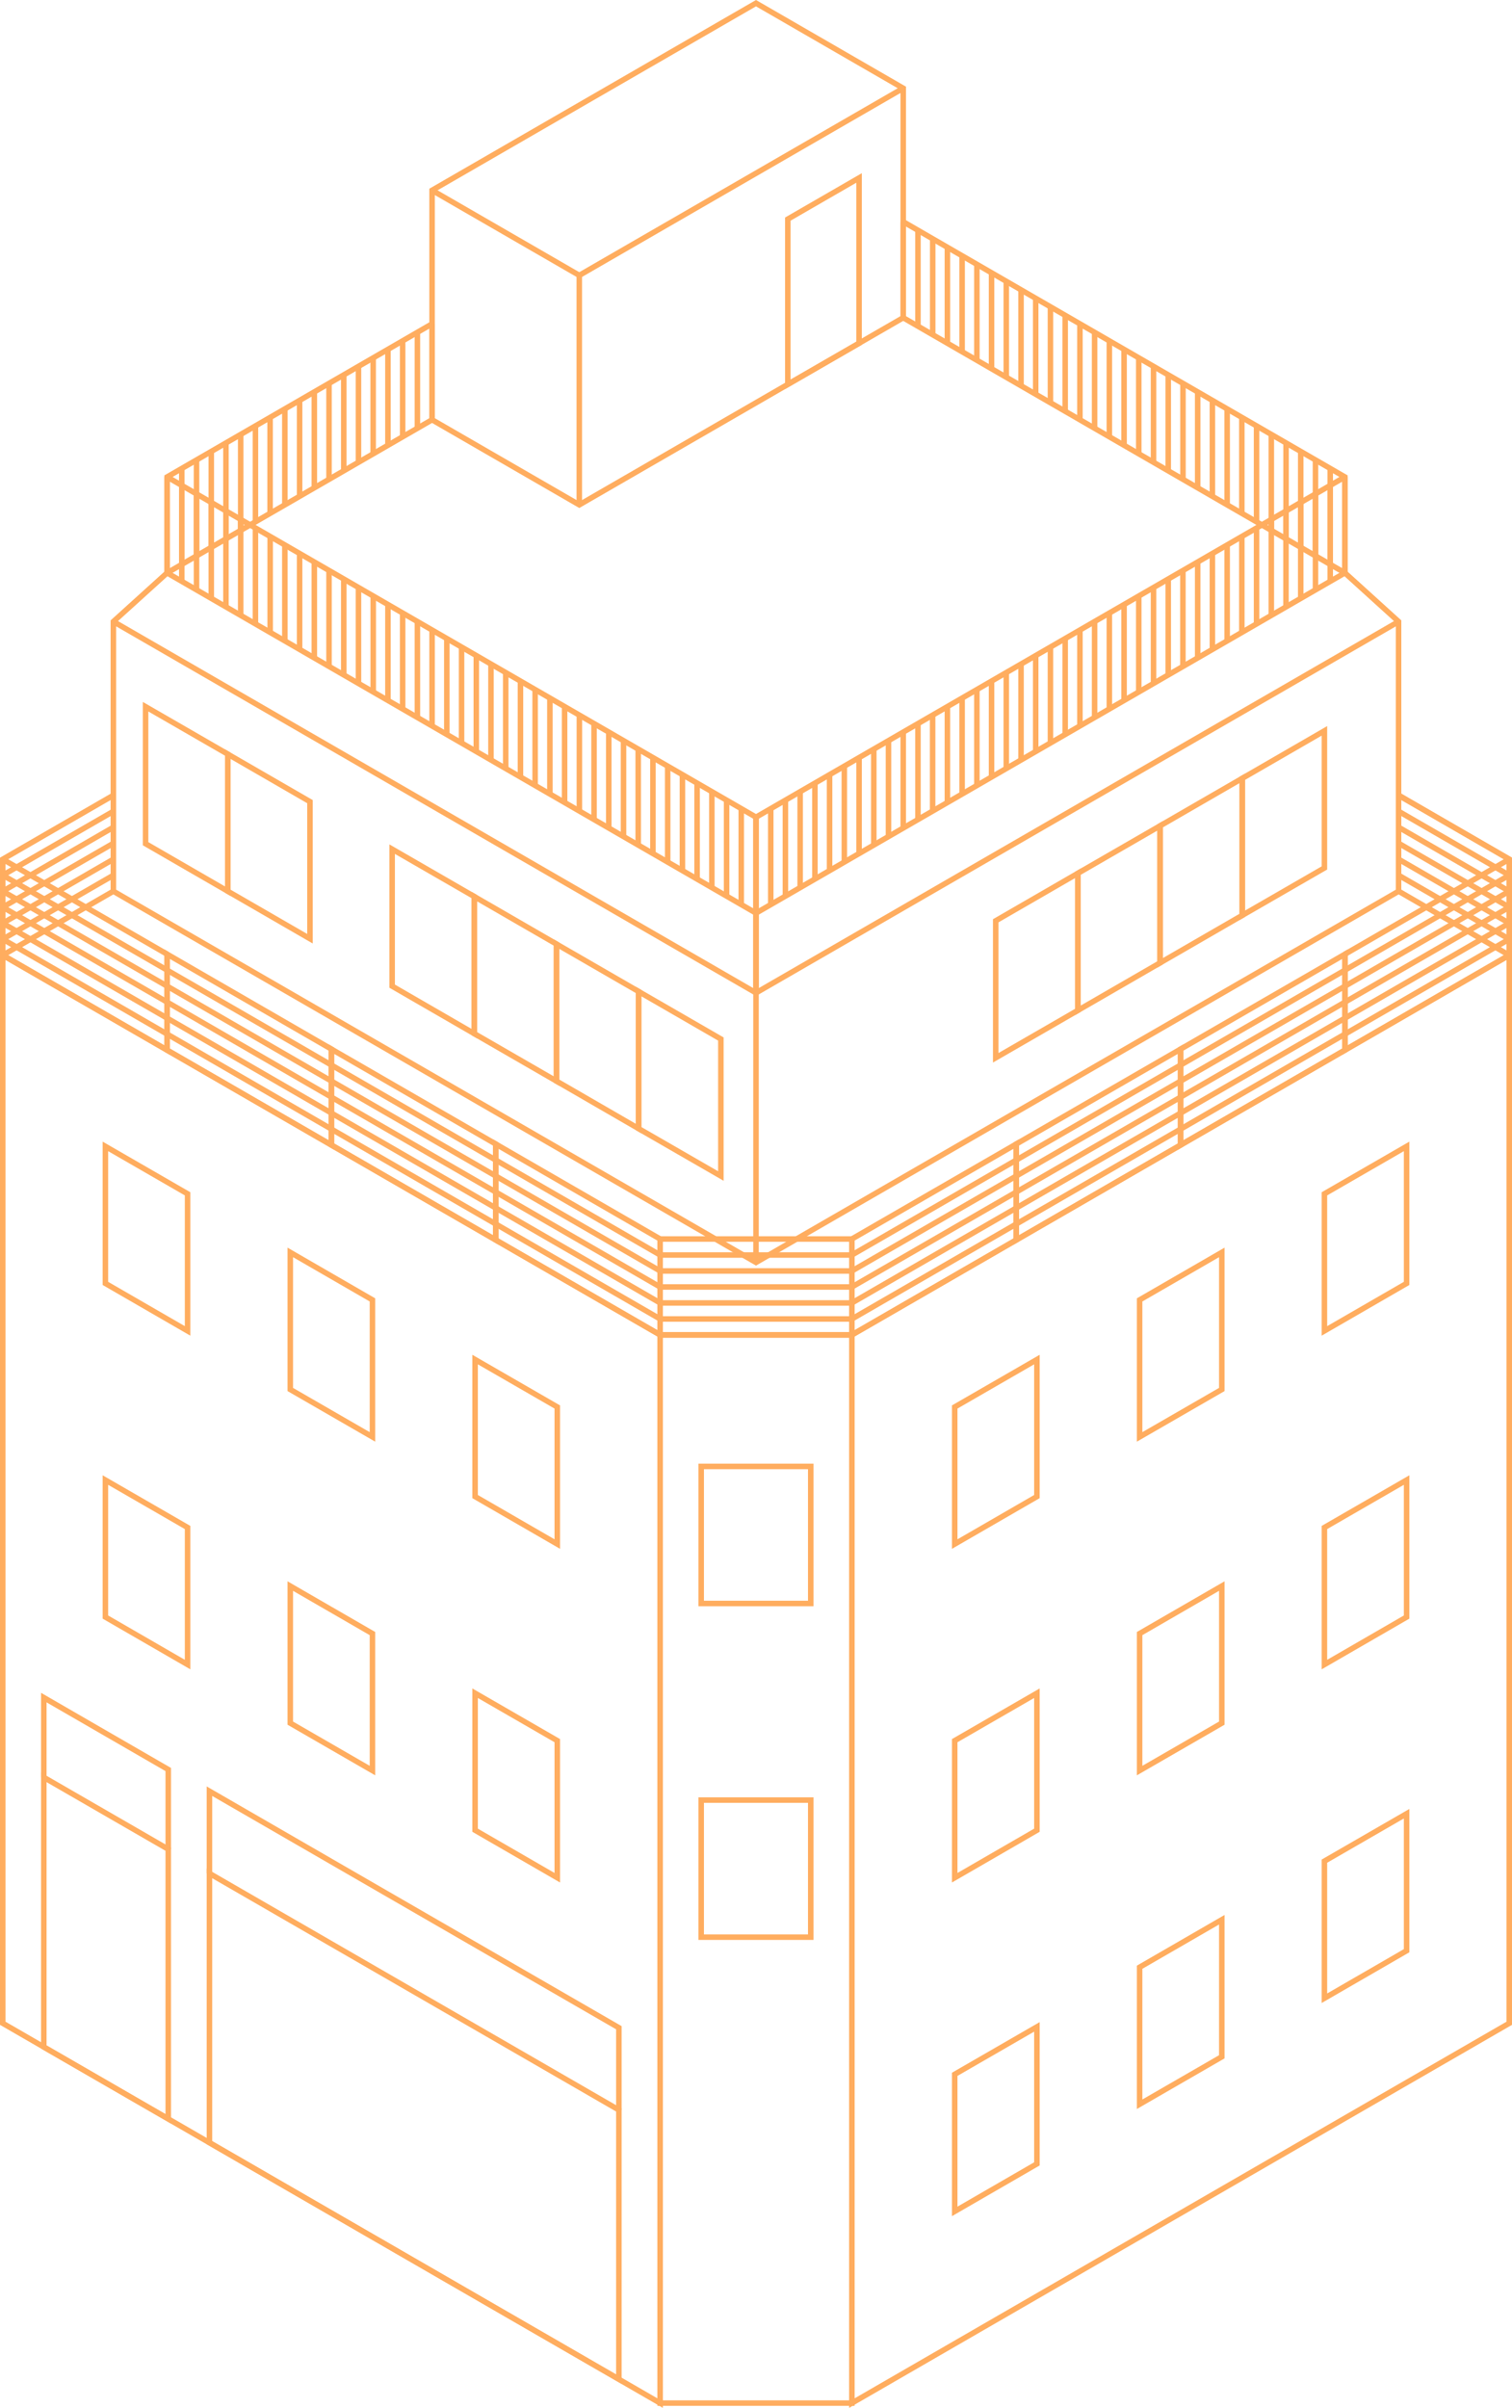 <svg id="Layer_1" data-name="Layer 1" xmlns="http://www.w3.org/2000/svg" viewBox="0 0 214.34 341.12"><defs><style>.cls-1,.cls-2{fill:none;stroke:#ffad5f;stroke-miterlimit:10;}.cls-1{stroke-width:0.78px;}.cls-2{stroke-width:0.78px;}</style></defs><title>job_building</title><line class="cls-1" x1="0.39" y1="135.32" x2="16.07" y2="126.26"/><line class="cls-2" x1="107.17" y1="178.85" x2="107.17" y2="140.66"/><line class="cls-1" x1="16.07" y1="124" x2="0.39" y2="133.05"/><line class="cls-1" x1="16.07" y1="114.94" x2="0.39" y2="123.99"/><line class="cls-1" x1="16.07" y1="117.2" x2="0.39" y2="126.26"/><line class="cls-1" x1="16.07" y1="119.47" x2="0.39" y2="128.52"/><line class="cls-1" x1="16.07" y1="121.73" x2="0.39" y2="130.79"/><line class="cls-1" x1="213.95" y1="135.32" x2="198.27" y2="126.26"/><polyline class="cls-1" points="198.27 126.26 107.17 178.85 16.07 126.26"/><line class="cls-1" x1="107.17" y1="140.66" x2="16.07" y2="88.06"/><line class="cls-1" x1="198.27" y1="124" x2="213.95" y2="133.05"/><line class="cls-1" x1="198.27" y1="114.94" x2="213.95" y2="123.99"/><line class="cls-1" x1="198.27" y1="117.2" x2="213.95" y2="126.26"/><line class="cls-1" x1="198.27" y1="119.47" x2="213.95" y2="128.52"/><line class="cls-1" x1="198.27" y1="121.73" x2="213.95" y2="130.79"/><polyline class="cls-1" points="16.07 126.26 16.07 88.06 23.69 81.16 107.17 129.36 107.17 140.66"/><line class="cls-1" x1="23.69" y1="67.57" x2="23.69" y2="81.16"/><line class="cls-1" x1="25.77" y1="68.78" x2="25.77" y2="82.37"/><line class="cls-1" x1="27.86" y1="69.98" x2="27.86" y2="83.57"/><line class="cls-1" x1="29.95" y1="71.19" x2="29.95" y2="84.78"/><line class="cls-1" x1="32.03" y1="72.39" x2="32.03" y2="85.98"/><line class="cls-1" x1="34.12" y1="73.6" x2="34.12" y2="87.19"/><line class="cls-1" x1="36.21" y1="74.8" x2="36.21" y2="88.39"/><line class="cls-1" x1="38.3" y1="76.01" x2="38.3" y2="89.6"/><line class="cls-1" x1="40.38" y1="77.21" x2="40.38" y2="90.8"/><line class="cls-1" x1="42.47" y1="78.42" x2="42.47" y2="92.01"/><line class="cls-1" x1="44.56" y1="79.62" x2="44.56" y2="93.21"/><line class="cls-1" x1="46.64" y1="80.83" x2="46.64" y2="94.42"/><line class="cls-1" x1="48.73" y1="82.03" x2="48.73" y2="95.62"/><line class="cls-1" x1="50.82" y1="83.24" x2="50.82" y2="96.83"/><line class="cls-1" x1="52.91" y1="84.44" x2="52.91" y2="98.03"/><line class="cls-1" x1="54.99" y1="85.65" x2="54.99" y2="99.24"/><line class="cls-1" x1="57.08" y1="86.85" x2="57.08" y2="100.44"/><line class="cls-1" x1="59.17" y1="88.06" x2="59.17" y2="101.65"/><line class="cls-1" x1="61.25" y1="89.26" x2="61.25" y2="102.85"/><line class="cls-1" x1="63.34" y1="90.47" x2="63.34" y2="104.06"/><line class="cls-1" x1="65.43" y1="91.67" x2="65.43" y2="105.26"/><line class="cls-1" x1="67.52" y1="92.88" x2="67.52" y2="106.47"/><line class="cls-1" x1="69.6" y1="94.08" x2="69.6" y2="107.67"/><line class="cls-1" x1="71.69" y1="95.29" x2="71.69" y2="108.88"/><line class="cls-1" x1="73.78" y1="96.49" x2="73.78" y2="110.08"/><line class="cls-1" x1="75.86" y1="97.7" x2="75.86" y2="111.29"/><line class="cls-1" x1="77.95" y1="98.9" x2="77.95" y2="112.49"/><line class="cls-1" x1="80.04" y1="100.11" x2="80.04" y2="113.7"/><line class="cls-1" x1="82.13" y1="101.31" x2="82.13" y2="114.9"/><line class="cls-1" x1="84.21" y1="102.52" x2="84.21" y2="116.11"/><line class="cls-1" x1="86.3" y1="103.72" x2="86.3" y2="117.31"/><line class="cls-1" x1="88.39" y1="104.93" x2="88.39" y2="118.52"/><line class="cls-1" x1="90.47" y1="106.13" x2="90.47" y2="119.72"/><line class="cls-1" x1="92.56" y1="107.34" x2="92.56" y2="120.93"/><line class="cls-1" x1="94.65" y1="108.54" x2="94.65" y2="122.13"/><line class="cls-1" x1="96.74" y1="109.75" x2="96.74" y2="123.34"/><line class="cls-1" x1="98.82" y1="110.95" x2="98.82" y2="124.54"/><line class="cls-1" x1="100.91" y1="112.16" x2="100.91" y2="125.75"/><line class="cls-1" x1="103" y1="113.36" x2="103" y2="126.95"/><line class="cls-1" x1="105.08" y1="114.57" x2="105.08" y2="128.16"/><line class="cls-1" x1="107.17" y1="140.66" x2="198.27" y2="88.06"/><polyline class="cls-1" points="198.26 126.26 198.26 88.06 190.65 81.16 107.17 129.36 107.17 140.66"/><line class="cls-1" x1="61.25" y1="59.47" x2="23.69" y2="81.16"/><line class="cls-1" x1="127.9" y1="44.93" x2="190.65" y2="81.16"/><line class="cls-1" x1="190.65" y1="67.57" x2="190.65" y2="81.16"/><line class="cls-1" x1="188.57" y1="68.78" x2="188.57" y2="82.37"/><line class="cls-1" x1="186.48" y1="69.98" x2="186.48" y2="83.57"/><line class="cls-1" x1="184.39" y1="71.19" x2="184.39" y2="84.78"/><line class="cls-1" x1="182.3" y1="72.39" x2="182.3" y2="85.98"/><line class="cls-1" x1="180.22" y1="73.6" x2="180.22" y2="87.19"/><line class="cls-1" x1="178.13" y1="74.8" x2="178.13" y2="88.39"/><line class="cls-1" x1="176.04" y1="76.01" x2="176.04" y2="89.6"/><line class="cls-1" x1="173.96" y1="77.21" x2="173.96" y2="90.8"/><line class="cls-1" x1="171.87" y1="78.42" x2="171.87" y2="92.01"/><line class="cls-1" x1="169.78" y1="79.62" x2="169.78" y2="93.21"/><line class="cls-1" x1="167.69" y1="80.83" x2="167.69" y2="94.42"/><line class="cls-1" x1="165.61" y1="82.03" x2="165.61" y2="95.62"/><line class="cls-1" x1="163.52" y1="83.24" x2="163.52" y2="96.83"/><line class="cls-1" x1="161.43" y1="84.44" x2="161.43" y2="98.03"/><line class="cls-1" x1="159.35" y1="85.65" x2="159.35" y2="99.24"/><line class="cls-1" x1="157.26" y1="86.85" x2="157.26" y2="100.44"/><line class="cls-1" x1="155.17" y1="88.06" x2="155.17" y2="101.65"/><line class="cls-1" x1="153.09" y1="89.26" x2="153.09" y2="102.85"/><line class="cls-1" x1="151" y1="90.47" x2="151" y2="104.06"/><line class="cls-1" x1="148.91" y1="91.67" x2="148.91" y2="105.26"/><line class="cls-1" x1="146.82" y1="92.88" x2="146.82" y2="106.47"/><line class="cls-1" x1="144.74" y1="94.08" x2="144.74" y2="107.67"/><line class="cls-1" x1="142.65" y1="95.29" x2="142.65" y2="108.88"/><line class="cls-1" x1="140.56" y1="96.49" x2="140.56" y2="110.08"/><line class="cls-1" x1="138.48" y1="97.7" x2="138.48" y2="111.29"/><line class="cls-1" x1="136.39" y1="98.9" x2="136.39" y2="112.49"/><line class="cls-1" x1="134.3" y1="100.11" x2="134.3" y2="113.7"/><line class="cls-1" x1="132.21" y1="101.31" x2="132.21" y2="114.9"/><line class="cls-1" x1="130.13" y1="102.52" x2="130.13" y2="116.11"/><line class="cls-1" x1="128.04" y1="103.72" x2="128.04" y2="117.31"/><line class="cls-1" x1="125.95" y1="104.93" x2="125.95" y2="118.52"/><line class="cls-1" x1="123.87" y1="106.13" x2="123.87" y2="119.72"/><line class="cls-1" x1="121.78" y1="107.34" x2="121.78" y2="120.93"/><line class="cls-1" x1="119.69" y1="108.54" x2="119.69" y2="122.13"/><line class="cls-1" x1="117.6" y1="109.75" x2="117.6" y2="123.34"/><line class="cls-1" x1="115.52" y1="110.95" x2="115.52" y2="124.54"/><line class="cls-1" x1="113.43" y1="112.16" x2="113.43" y2="125.75"/><line class="cls-1" x1="111.34" y1="113.36" x2="111.34" y2="126.95"/><line class="cls-1" x1="109.26" y1="114.57" x2="109.26" y2="128.16"/><path class="cls-1" d="M61.25,59.47"/><path class="cls-1" d="M61.25,45.88"/><line class="cls-1" x1="61.25" y1="45.88" x2="61.25" y2="59.47"/><line class="cls-1" x1="59.17" y1="47.09" x2="59.17" y2="60.68"/><line class="cls-1" x1="57.08" y1="48.29" x2="57.08" y2="61.88"/><line class="cls-1" x1="54.99" y1="49.5" x2="54.99" y2="63.09"/><line class="cls-1" x1="52.9" y1="50.7" x2="52.9" y2="64.29"/><line class="cls-1" x1="50.82" y1="51.91" x2="50.82" y2="65.5"/><line class="cls-1" x1="48.73" y1="53.11" x2="48.73" y2="66.7"/><line class="cls-1" x1="46.64" y1="54.32" x2="46.64" y2="67.91"/><line class="cls-1" x1="44.56" y1="55.52" x2="44.56" y2="69.11"/><line class="cls-1" x1="42.47" y1="56.73" x2="42.47" y2="70.32"/><line class="cls-1" x1="40.38" y1="57.93" x2="40.38" y2="71.52"/><line class="cls-1" x1="38.29" y1="59.14" x2="38.29" y2="72.73"/><line class="cls-1" x1="36.21" y1="60.34" x2="36.21" y2="73.93"/><line class="cls-1" x1="34.12" y1="61.55" x2="34.12" y2="75.14"/><line class="cls-1" x1="32.03" y1="62.75" x2="32.03" y2="76.34"/><line class="cls-1" x1="29.95" y1="63.96" x2="29.95" y2="77.55"/><line class="cls-1" x1="27.86" y1="65.16" x2="27.86" y2="78.75"/><line class="cls-1" x1="25.77" y1="66.37" x2="25.77" y2="79.96"/><polyline class="cls-1" points="61.25 45.88 23.69 67.57 23.69 81.16"/><path class="cls-1" d="M61.25,59.47"/><path class="cls-1" d="M61.25,59.47"/><path class="cls-1" d="M61.25,45.88"/><line class="cls-1" x1="128.04" y1="31.42" x2="128.04" y2="45.01"/><line class="cls-1" x1="130.13" y1="32.63" x2="130.13" y2="46.22"/><line class="cls-1" x1="132.22" y1="33.83" x2="132.22" y2="47.42"/><line class="cls-1" x1="134.3" y1="35.04" x2="134.3" y2="48.63"/><line class="cls-1" x1="136.39" y1="36.24" x2="136.39" y2="49.83"/><line class="cls-1" x1="138.48" y1="37.45" x2="138.48" y2="51.04"/><line class="cls-1" x1="140.56" y1="38.65" x2="140.56" y2="52.24"/><line class="cls-1" x1="142.65" y1="39.86" x2="142.65" y2="53.45"/><line class="cls-1" x1="144.74" y1="41.06" x2="144.74" y2="54.65"/><line class="cls-1" x1="146.82" y1="42.27" x2="146.82" y2="55.86"/><line class="cls-1" x1="148.91" y1="43.47" x2="148.91" y2="57.06"/><line class="cls-1" x1="151" y1="44.68" x2="151" y2="58.27"/><line class="cls-1" x1="153.09" y1="45.88" x2="153.09" y2="59.47"/><line class="cls-1" x1="155.17" y1="47.09" x2="155.17" y2="60.68"/><line class="cls-1" x1="157.26" y1="48.29" x2="157.26" y2="61.88"/><line class="cls-1" x1="159.35" y1="49.5" x2="159.35" y2="63.09"/><line class="cls-1" x1="161.43" y1="50.7" x2="161.43" y2="64.29"/><line class="cls-1" x1="163.52" y1="51.91" x2="163.52" y2="65.5"/><line class="cls-1" x1="165.61" y1="53.11" x2="165.61" y2="66.7"/><line class="cls-1" x1="167.7" y1="54.32" x2="167.7" y2="67.91"/><line class="cls-1" x1="169.78" y1="55.52" x2="169.78" y2="69.11"/><line class="cls-1" x1="171.87" y1="56.73" x2="171.87" y2="70.32"/><line class="cls-1" x1="173.96" y1="57.93" x2="173.96" y2="71.52"/><line class="cls-1" x1="176.04" y1="59.14" x2="176.04" y2="72.73"/><line class="cls-1" x1="178.13" y1="60.34" x2="178.13" y2="73.93"/><line class="cls-1" x1="180.22" y1="61.55" x2="180.22" y2="75.14"/><line class="cls-1" x1="182.31" y1="62.75" x2="182.31" y2="76.34"/><line class="cls-1" x1="184.39" y1="63.96" x2="184.39" y2="77.55"/><line class="cls-1" x1="186.48" y1="65.16" x2="186.48" y2="78.75"/><line class="cls-1" x1="188.57" y1="66.37" x2="188.57" y2="79.96"/><polyline class="cls-1" points="128.04 31.42 190.65 67.57 190.65 81.16"/><path class="cls-1" d="M61.25,59.47"/><rect class="cls-1" x="93.58" y="189.12" width="27.18" height="151.33"/><rect class="cls-1" x="93.58" y="175.53" width="27.18" height="13.59"/><rect class="cls-1" x="99.4" y="255.02" width="15.53" height="19.42"/><polygon class="cls-1" points="79 246.6 67.35 239.88 67.35 259.29 79 266.02 79 246.6"/><polygon class="cls-1" points="52.8 231.43 41.15 224.7 41.15 244.12 52.8 250.84 52.8 231.43"/><polygon class="cls-1" points="26.59 216.4 14.94 209.68 14.94 229.09 26.59 235.82 26.59 216.4"/><polygon class="cls-1" points="135.34 246.6 146.99 239.88 146.99 259.29 135.34 266.02 135.34 246.6"/><polygon class="cls-1" points="161.55 231.43 173.2 224.7 173.2 244.12 161.55 250.84 161.55 231.43"/><polygon class="cls-1" points="187.75 216.4 199.4 209.68 199.4 229.09 187.75 235.82 187.75 216.4"/><polygon class="cls-1" points="135.34 293.87 146.99 287.15 146.99 306.56 135.34 313.29 135.34 293.87"/><polygon class="cls-1" points="161.55 278.7 173.2 271.97 173.2 291.39 161.55 298.11 161.55 278.7"/><polygon class="cls-1" points="187.75 263.67 199.4 256.95 199.4 276.36 187.75 283.09 187.75 263.67"/><rect class="cls-1" x="99.4" y="207.75" width="15.53" height="19.42"/><polygon class="cls-1" points="79 199.33 67.35 192.61 67.35 212.02 79 218.75 79 199.33"/><polygon class="cls-1" points="52.8 184.16 41.15 177.43 41.15 196.85 52.8 203.57 52.8 184.16"/><polygon class="cls-1" points="26.59 169.13 14.94 162.41 14.94 181.82 26.59 188.55 26.59 169.13"/><polygon class="cls-1" points="32.29 106.84 20.64 100.12 20.64 119.53 32.29 126.26 32.29 106.84"/><polygon class="cls-1" points="43.94 113.57 32.29 106.84 32.29 126.26 43.94 132.99 43.94 113.57"/><polygon class="cls-1" points="67.24 127.02 55.59 120.3 55.59 139.71 67.24 146.44 67.24 127.02"/><polygon class="cls-1" points="78.89 133.75 67.24 127.02 67.24 146.44 78.89 153.16 78.89 133.75"/><polygon class="cls-1" points="90.53 140.47 78.89 133.75 78.89 153.16 90.53 159.89 90.53 140.47"/><polygon class="cls-1" points="102.19 147.2 90.53 140.47 90.53 159.89 102.19 166.61 102.19 147.2"/><polygon class="cls-1" points="135.34 199.33 146.99 192.61 146.99 212.02 135.34 218.75 135.34 199.33"/><polygon class="cls-1" points="161.55 184.16 173.2 177.43 173.2 196.85 161.55 203.57 161.55 184.16"/><polygon class="cls-1" points="187.75 169.13 199.4 162.41 199.4 181.82 187.75 188.55 187.75 169.13"/><polygon class="cls-1" points="87.73 298.92 29.69 265.41 29.69 303.55 87.73 337.06 87.73 298.92"/><polyline class="cls-1" points="87.73 298.92 87.73 287.27 29.69 253.76 29.69 265.41"/><polygon class="cls-1" points="23.85 261.98 6.21 251.8 6.21 290 23.85 300.18 23.85 261.98"/><polyline class="cls-1" points="23.85 261.98 23.85 250.69 6.21 240.5 6.21 251.8"/><polygon class="cls-1" points="213.95 286.64 120.76 340.45 120.76 189.12 213.95 135.32 213.95 286.64"/><polygon class="cls-1" points="0.39 286.64 93.58 340.45 93.58 189.12 0.39 135.32 0.39 286.64"/><line class="cls-1" x1="93.58" y1="186.86" x2="120.76" y2="186.86"/><line class="cls-1" x1="93.58" y1="177.8" x2="120.76" y2="177.8"/><line class="cls-1" x1="93.58" y1="180.06" x2="120.76" y2="180.06"/><line class="cls-1" x1="93.58" y1="182.33" x2="120.76" y2="182.33"/><line class="cls-1" x1="93.58" y1="184.59" x2="120.76" y2="184.59"/><polygon class="cls-1" points="93.58 175.53 70.28 162.08 70.28 175.67 93.58 189.12 93.58 175.53"/><line class="cls-1" x1="70.28" y1="173.41" x2="93.58" y2="186.86"/><line class="cls-1" x1="70.28" y1="164.35" x2="93.58" y2="177.8"/><line class="cls-1" x1="70.28" y1="166.61" x2="93.58" y2="180.06"/><line class="cls-1" x1="70.28" y1="168.88" x2="93.58" y2="182.33"/><line class="cls-1" x1="70.28" y1="171.14" x2="93.58" y2="184.59"/><polygon class="cls-1" points="70.28 162.08 46.98 148.63 46.98 162.22 70.28 175.67 70.28 162.08"/><line class="cls-1" x1="46.98" y1="159.96" x2="70.28" y2="173.41"/><line class="cls-1" x1="46.98" y1="150.89" x2="70.28" y2="164.35"/><line class="cls-1" x1="46.98" y1="153.16" x2="70.28" y2="166.61"/><line class="cls-1" x1="46.98" y1="155.43" x2="70.28" y2="168.88"/><line class="cls-1" x1="46.98" y1="157.69" x2="70.28" y2="171.14"/><polygon class="cls-1" points="46.98 148.63 23.69 135.18 23.69 148.77 46.98 162.22 46.98 148.63"/><line class="cls-1" x1="23.69" y1="146.5" x2="46.98" y2="159.96"/><line class="cls-1" x1="23.69" y1="137.44" x2="46.98" y2="150.89"/><line class="cls-1" x1="23.69" y1="139.71" x2="46.98" y2="153.16"/><line class="cls-1" x1="23.69" y1="141.97" x2="46.98" y2="155.43"/><line class="cls-1" x1="23.69" y1="144.24" x2="46.98" y2="157.69"/><polyline class="cls-1" points="23.69 67.57 107.17 115.77 107.17 129.36"/><polyline class="cls-1" points="190.65 67.57 107.17 115.77 107.17 129.36"/><polyline class="cls-1" points="23.69 135.18 23.69 148.77 0.39 135.32 0.39 121.73 16.07 112.67"/><polyline class="cls-1" points="213.95 135.32 213.95 121.73 198.27 112.67"/><line class="cls-1" x1="0.39" y1="133.05" x2="23.69" y2="146.5"/><line class="cls-1" x1="0.39" y1="123.99" x2="23.69" y2="137.44"/><line class="cls-1" x1="0.39" y1="121.73" x2="23.69" y2="135.18"/><line class="cls-1" x1="0.39" y1="126.26" x2="23.69" y2="139.71"/><line class="cls-1" x1="0.39" y1="128.52" x2="23.69" y2="141.97"/><line class="cls-1" x1="0.39" y1="130.79" x2="23.69" y2="144.24"/><polyline class="cls-1" points="190.66 135.18 190.66 148.77 213.95 135.32 213.95 121.73 198.27 112.67"/><line class="cls-1" x1="213.95" y1="133.05" x2="190.66" y2="146.5"/><line class="cls-1" x1="213.95" y1="123.99" x2="190.66" y2="137.44"/><line class="cls-1" x1="213.95" y1="121.73" x2="190.66" y2="135.18"/><line class="cls-1" x1="213.95" y1="126.26" x2="190.66" y2="139.71"/><line class="cls-1" x1="213.95" y1="128.52" x2="190.66" y2="141.97"/><line class="cls-1" x1="213.95" y1="130.79" x2="190.66" y2="144.24"/><polygon class="cls-1" points="120.76 175.53 144.06 162.08 144.06 175.67 120.76 189.12 120.76 175.53"/><line class="cls-1" x1="144.06" y1="173.41" x2="120.76" y2="186.86"/><line class="cls-1" x1="144.06" y1="164.35" x2="120.76" y2="177.8"/><line class="cls-1" x1="144.06" y1="166.61" x2="120.76" y2="180.06"/><line class="cls-1" x1="144.06" y1="168.88" x2="120.76" y2="182.33"/><line class="cls-1" x1="144.06" y1="171.14" x2="120.76" y2="184.59"/><polygon class="cls-1" points="144.06 162.08 167.36 148.63 167.36 162.22 144.06 175.67 144.06 162.08"/><line class="cls-1" x1="167.36" y1="159.96" x2="144.06" y2="173.41"/><line class="cls-1" x1="167.36" y1="150.89" x2="144.06" y2="164.35"/><line class="cls-1" x1="167.36" y1="153.16" x2="144.06" y2="166.61"/><line class="cls-1" x1="167.36" y1="155.43" x2="144.06" y2="168.88"/><line class="cls-1" x1="167.36" y1="157.69" x2="144.06" y2="171.14"/><polygon class="cls-1" points="167.36 148.63 190.66 135.18 190.66 148.77 167.36 162.22 167.36 148.63"/><line class="cls-1" x1="190.66" y1="146.5" x2="167.36" y2="159.96"/><line class="cls-1" x1="190.66" y1="137.44" x2="167.36" y2="150.89"/><line class="cls-1" x1="190.66" y1="139.71" x2="167.36" y2="153.16"/><line class="cls-1" x1="190.66" y1="141.97" x2="167.36" y2="155.43"/><line class="cls-1" x1="190.66" y1="144.24" x2="167.36" y2="157.69"/><polygon class="cls-1" points="176.1 110.27 187.75 103.54 187.75 122.96 176.1 129.68 176.1 110.27"/><polygon class="cls-1" points="164.45 117 176.1 110.27 176.1 129.68 164.45 136.41 164.45 117"/><polygon class="cls-1" points="152.8 123.72 164.45 117 164.45 136.41 152.8 143.14 152.8 123.72"/><polygon class="cls-1" points="141.15 130.45 152.8 123.72 152.8 143.14 141.15 149.86 141.15 130.45"/><polyline class="cls-1" points="61.25 59.47 82.12 71.52 128.04 45.01"/><line class="cls-1" x1="128.04" y1="12.5" x2="82.12" y2="39.01"/><line class="cls-1" x1="61.25" y1="26.96" x2="82.12" y2="39.01"/><line class="cls-1" x1="82.12" y1="71.52" x2="82.12" y2="39.01"/><polygon class="cls-1" points="111.68 31.04 121.78 25.21 121.78 48.63 111.68 54.45 111.68 31.04"/><polyline class="cls-1" points="61.25 59.47 61.25 26.96 107.17 0.45 128.04 12.5 128.04 45.01"/></svg>